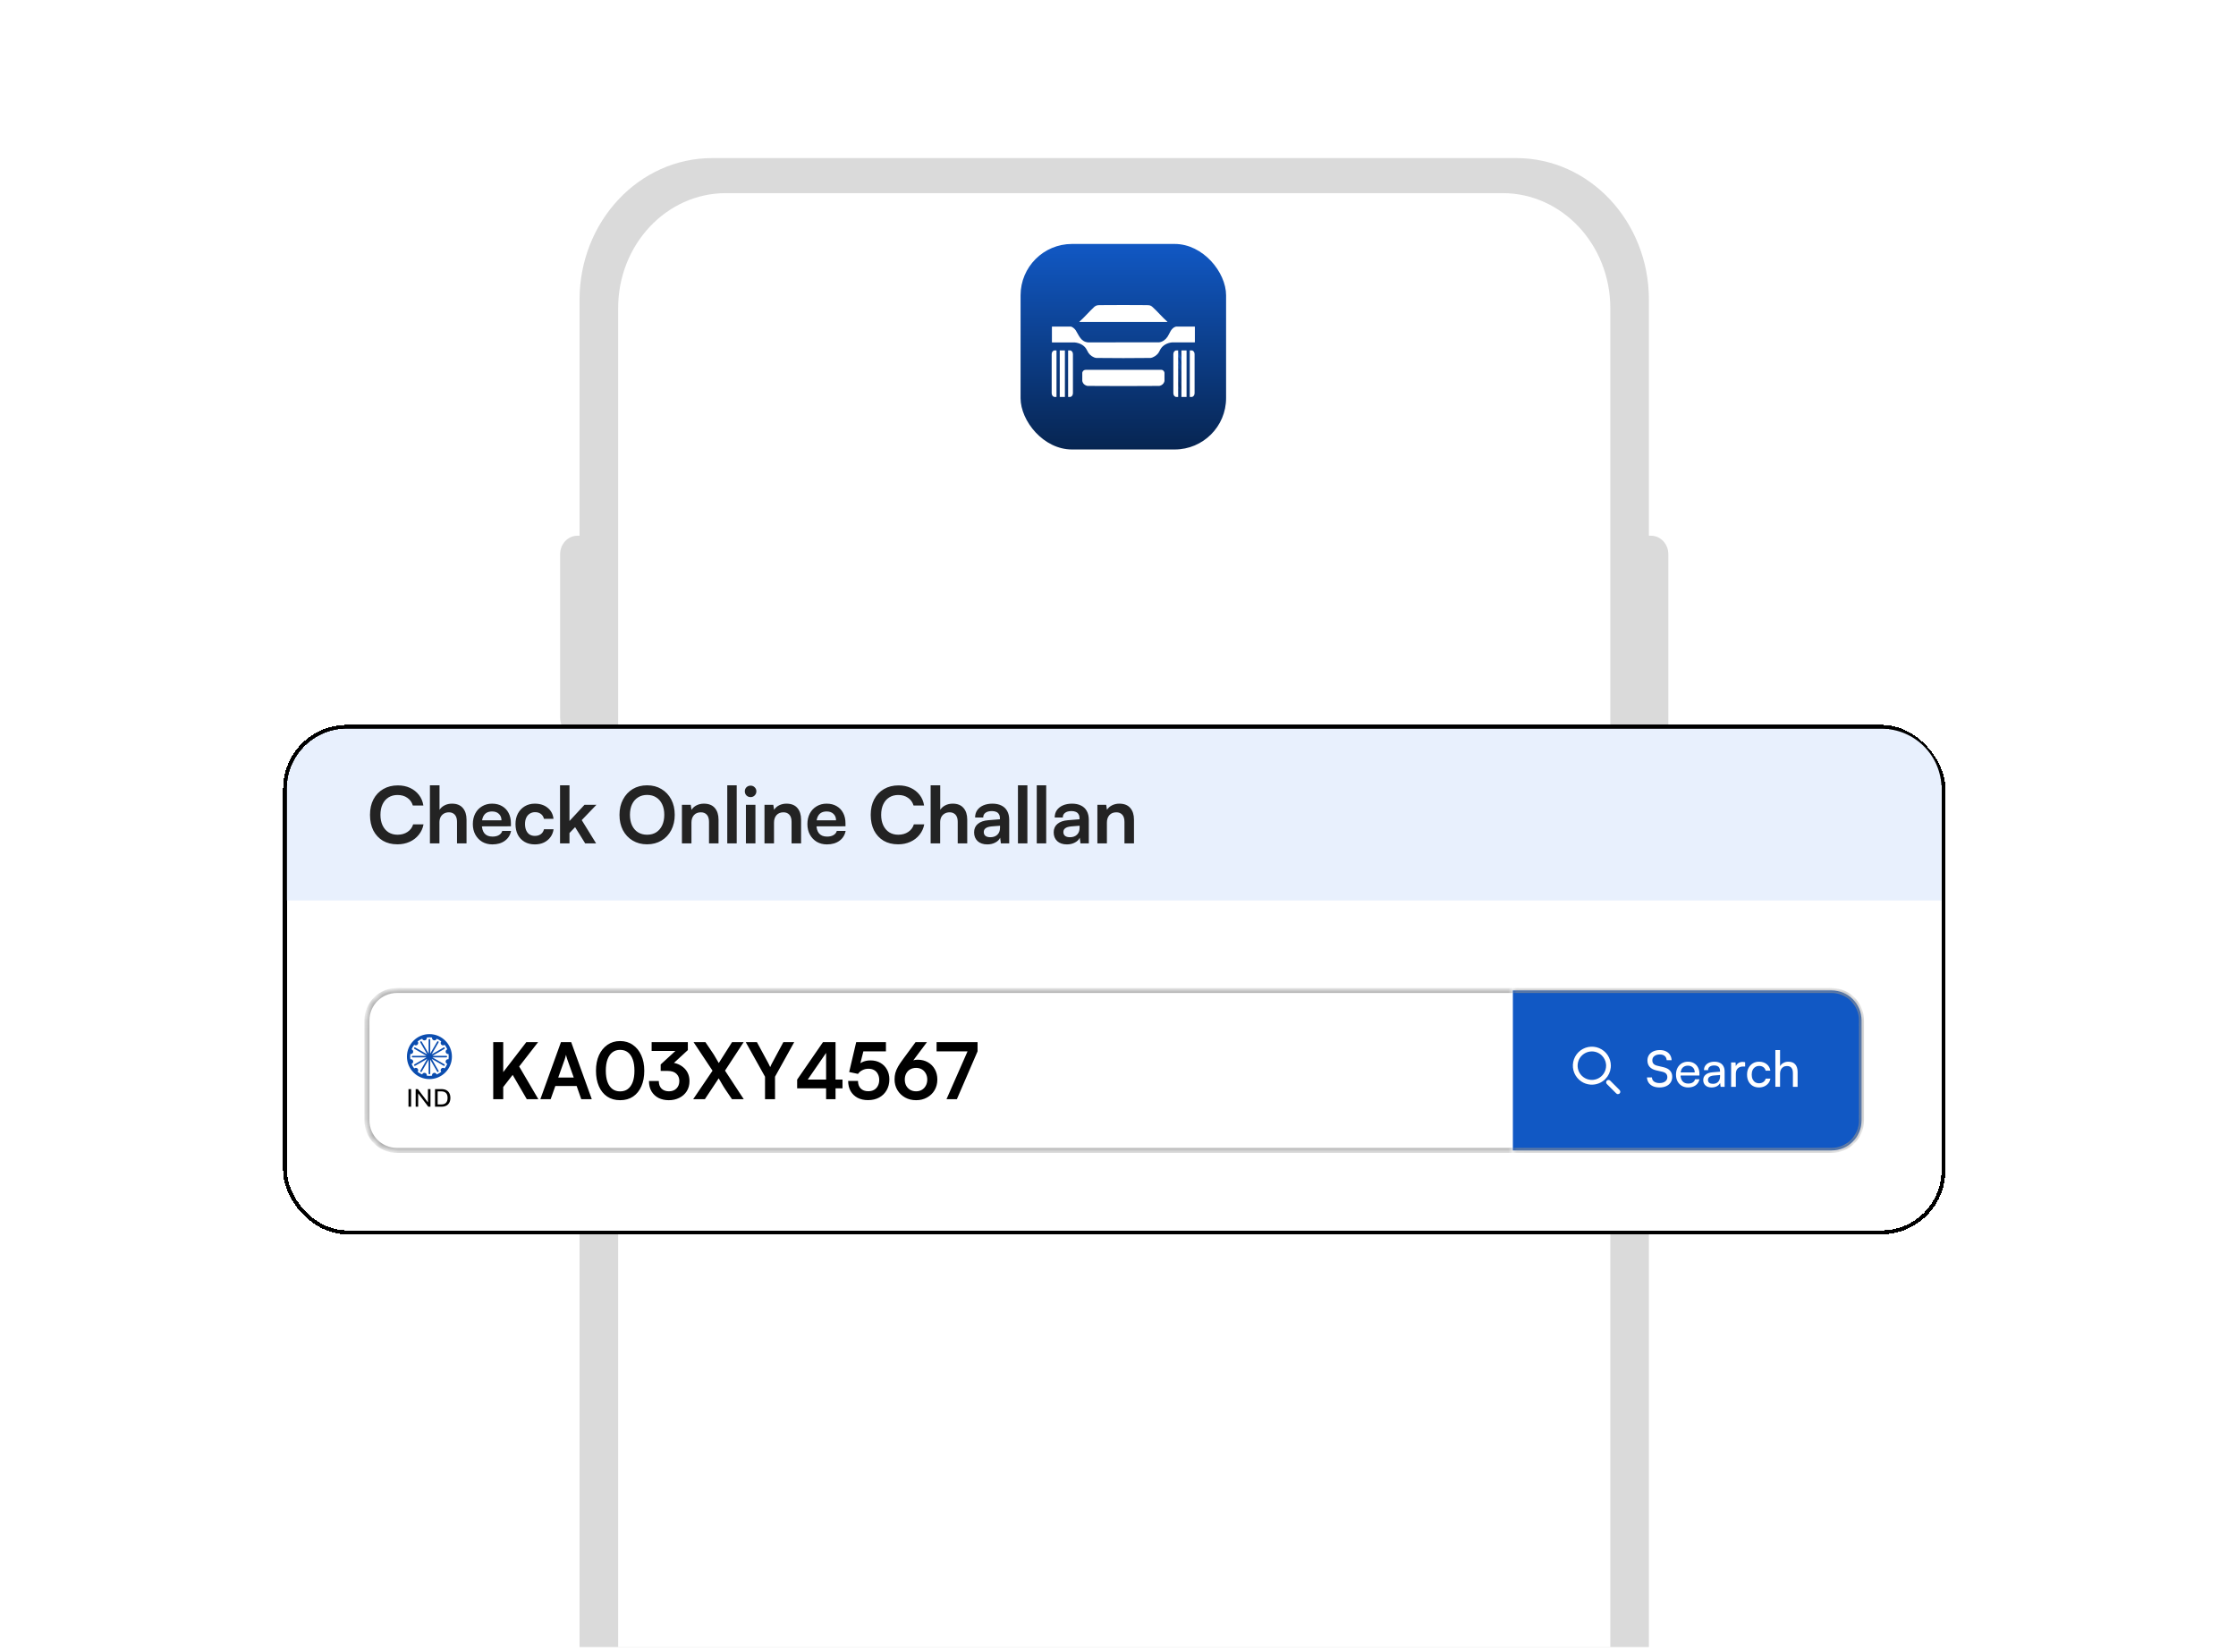 <svg width="272" height="201" viewBox="0 0 272 201" fill="none" xmlns="http://www.w3.org/2000/svg">
<g clip-path="url(#clip0_3014_2716)">
<rect x="0.042" y="0.351" width="271" height="200" rx="24" fill="white"/>
<path d="M200.84 65.167H200.583V36.463C200.583 26.946 193.359 19.23 184.447 19.23H86.636C77.724 19.23 70.5 26.946 70.5 36.463V65.167H70.243C69.08 65.167 68.137 66.175 68.137 67.417V87.273C68.137 88.516 69.08 89.523 70.243 89.523H70.5V94.258H70.243C69.08 94.258 68.137 95.266 68.137 96.508V116.364C68.137 117.607 69.08 118.614 70.243 118.614H70.5V292.503C70.5 302.02 77.724 309.736 86.636 309.736H184.447C193.359 309.736 200.583 302.02 200.583 292.503V101.7H200.84C202.003 101.7 202.946 100.693 202.946 99.451V67.417C202.946 66.175 202.003 65.167 200.84 65.167Z" fill="#DADADA"/>
<path d="M182.782 305.474H88.302C81.063 305.474 75.195 299.207 75.195 291.477V37.49C75.195 29.76 81.063 23.493 88.302 23.493H182.782C190.02 23.493 195.888 29.76 195.888 37.49V291.477C195.888 299.207 190.02 305.474 182.782 305.474Z" fill="white"/>
<g clip-path="url(#clip1_3014_2716)">
<path d="M145.4 29.675H127.899C125.828 29.675 124.149 31.354 124.149 33.424V50.925C124.149 52.996 125.828 54.675 127.899 54.675H145.4C147.471 54.675 149.149 52.996 149.149 50.925V33.424C149.149 31.354 147.471 29.675 145.4 29.675Z" fill="url(#paint0_linear_3014_2716)"/>
<path d="M145.352 39.756V41.611C145.352 41.63 145.337 41.646 145.317 41.646H142.601C142.601 41.646 142.599 41.646 142.598 41.646C142.011 41.702 141.458 41.974 141.157 42.49C141.07 42.638 141.01 42.803 140.909 42.943C140.705 43.226 140.309 43.491 139.962 43.541C139.962 43.541 139.958 43.541 139.956 43.541C137.758 43.57 135.555 43.566 133.358 43.541C133.358 43.541 133.354 43.541 133.352 43.541C132.98 43.489 132.607 43.228 132.401 42.919C132.294 42.758 132.226 42.569 132.118 42.407C131.813 41.942 131.282 41.715 130.744 41.657C130.744 41.657 130.742 41.657 130.74 41.657H127.997C127.979 41.657 127.962 41.643 127.962 41.624V39.756C127.962 39.756 127.966 39.737 127.971 39.732C127.977 39.726 127.986 39.723 127.995 39.723H130.215C130.439 39.723 130.751 40.008 130.864 40.189C131.251 40.805 131.482 41.571 132.351 41.646H132.355L140.988 41.643C140.988 41.643 140.992 41.643 140.994 41.643C141.43 41.587 141.782 41.321 142.022 40.964C142.285 40.574 142.392 40.085 142.819 39.824C142.866 39.797 143.036 39.723 143.08 39.723H145.313C145.332 39.723 145.348 39.737 145.348 39.758L145.352 39.756Z" fill="white"/>
<path d="M132.057 44.985H141.254C141.476 44.985 141.655 45.165 141.655 45.387V46.345C141.655 46.345 141.624 46.454 141.618 46.471C141.541 46.698 141.326 46.865 141.097 46.929C141.063 46.939 141.028 46.944 140.993 46.944C138.106 46.967 135.214 46.968 132.329 46.944C132.306 46.944 132.286 46.944 132.264 46.939C132.055 46.898 131.846 46.767 131.744 46.582C131.726 46.547 131.655 46.391 131.655 46.347V45.389C131.655 45.167 131.835 44.987 132.057 44.987V44.985Z" fill="white"/>
<path d="M131.293 39.158C131.298 39.136 131.3 39.136 131.31 39.127C131.938 38.57 132.503 37.893 133.122 37.322C133.339 37.139 133.518 37.118 133.788 37.114C135.688 37.089 137.595 37.105 139.495 37.114C139.711 37.114 139.874 37.122 140.05 37.227C140.096 37.255 140.139 37.288 140.177 37.324C140.806 37.891 141.367 38.57 141.999 39.129C142.009 39.136 142.014 39.138 142.016 39.16H131.291L131.293 39.158Z" fill="white"/>
<mask id="mask0_3014_2716" style="mask-type:luminance" maskUnits="userSpaceOnUse" x="141" y="42" width="4" height="6">
<path d="M144.296 42.988C144.296 42.967 144.283 42.971 144.265 42.971C143.642 42.969 143.015 42.989 142.391 42.982C142.336 42.982 142.28 42.989 142.23 43.01C142.034 43.087 141.897 43.273 141.892 43.493V47.007C141.886 47.285 142.147 47.553 142.423 47.553H143.83C144.089 47.553 144.298 47.344 144.298 47.085V42.988H144.296Z" fill="white"/>
</mask>
<g mask="url(#mask0_3014_2716)">
<path d="M144.053 46.377C144.066 46.889 144.053 47.423 144.027 47.474C144.012 47.499 143.984 47.507 143.87 47.507C143.69 47.507 143.672 47.488 143.524 47.176C143.37 46.852 143.331 46.8 143.137 46.68C142.954 46.565 142.95 46.56 142.95 46.389C142.95 46.206 142.961 46.203 143.198 46.314C143.461 46.436 143.472 46.452 143.868 47.366L143.875 47.118C143.879 46.953 143.842 46.78 143.764 46.599C143.624 46.273 143.579 46.229 143.006 45.983C142.948 45.955 142.945 45.633 142.972 45.592L142.987 45.574L143.131 45.663C143.211 45.711 143.298 45.766 143.377 45.816C143.459 45.905 143.492 45.873 143.453 45.824L143.433 45.798L143.353 45.644C143.278 45.498 143.268 45.487 143.131 45.407C142.969 45.311 142.95 45.28 142.95 45.098C142.95 44.917 142.967 44.923 143.181 45.024C143.464 45.159 143.45 45.139 143.648 45.642C143.744 45.885 143.831 46.103 143.86 46.167C143.886 46.234 143.894 46.179 143.886 46.069L143.879 45.962L143.873 45.799C143.87 45.646 143.862 45.622 143.749 45.357C143.592 44.991 143.533 44.928 143.213 44.782C142.956 44.664 142.95 44.658 142.95 44.462C142.95 44.266 142.974 44.257 143.152 44.362C143.224 44.407 143.32 44.471 143.363 44.508C143.472 44.603 143.476 44.56 143.374 44.362C143.3 44.22 143.279 44.194 143.006 43.99C142.967 43.933 142.961 43.861 142.963 43.733L142.969 43.544L143.085 43.596C143.365 43.72 143.414 43.791 143.842 44.882C143.881 44.972 143.899 44.947 143.888 44.888L143.879 44.845L143.873 44.599C143.87 44.435 143.815 44.238 143.709 44.007C143.507 43.57 143.463 43.513 143.213 43.358C142.976 43.21 142.978 43.154 143.226 42.973C143.431 42.821 143.413 42.805 143.842 43.73C143.884 43.872 143.903 43.506 143.871 43.382L143.86 43.339L143.768 43.13C143.646 42.856 143.651 42.834 143.836 42.836C144.053 42.836 144.069 42.86 144.047 43.478V46.377L144.053 46.373V46.377Z" fill="url(#paint1_linear_3014_2716)"/>
<path d="M143.565 47.49C143.565 47.509 143.562 47.523 143.558 47.523C143.554 47.523 143.489 47.505 143.415 47.485C143.166 47.411 143.036 47.283 142.979 47.057C142.934 46.878 142.951 46.859 143.092 46.93C143.153 46.961 143.21 46.993 143.221 47.002C143.232 47.011 143.267 47.042 143.303 47.072C143.373 47.131 143.565 47.438 143.565 47.492V47.49Z" fill="url(#paint2_linear_3014_2716)"/>
</g>
<path d="M127.933 43.076V47.834C127.933 48.084 128.095 48.285 128.296 48.285H128.519V42.625H128.296C128.095 42.625 127.933 42.827 127.933 43.076Z" fill="white"/>
<path d="M128.915 42.625H129.54V48.285H128.915V42.625Z" fill="white"/>
<path d="M130.154 42.625H129.932V48.285H130.154C130.355 48.285 130.518 48.084 130.518 47.834V43.076C130.518 42.827 130.355 42.625 130.154 42.625Z" fill="white"/>
<path d="M142.733 43.076V47.834C142.733 48.084 142.896 48.285 143.097 48.285H143.319V42.625H143.097C142.896 42.625 142.733 42.827 142.733 43.076Z" fill="white"/>
<path d="M143.715 42.625H144.34V48.285H143.715V42.625Z" fill="white"/>
<path d="M144.954 42.625H144.731V48.285H144.954C145.155 48.285 145.317 48.084 145.317 47.834V43.076C145.317 42.827 145.155 42.625 144.954 42.625Z" fill="white"/>
</g>
<g filter="url(#filter0_d_3014_2716)">
<rect x="34.909" y="88.04" width="201.265" height="61.017" rx="7.297" fill="white" shape-rendering="crispEdges"/>
<rect x="34.672" y="87.803" width="201.74" height="61.492" rx="7.534" stroke="black" stroke-width="0.475" shape-rendering="crispEdges"/>
<path d="M34.909 95.337C34.909 91.307 38.176 88.04 42.206 88.04H228.878C232.907 88.04 236.174 91.307 236.174 95.337V108.926H34.909V95.337Z" fill="#E8F0FD"/>
<path d="M48.34 102.097C47.663 102.097 47.074 101.952 46.574 101.661C46.081 101.363 45.695 100.949 45.416 100.417C45.144 99.879 45.008 99.246 45.008 98.518C45.008 97.797 45.147 97.167 45.426 96.629C45.711 96.091 46.109 95.673 46.622 95.376C47.135 95.078 47.726 94.93 48.397 94.93C48.948 94.93 49.441 95.031 49.878 95.233C50.315 95.436 50.676 95.721 50.961 96.088C51.245 96.449 51.426 96.879 51.502 97.379H50.22C50.1 96.974 49.875 96.661 49.546 96.439C49.223 96.211 48.828 96.097 48.359 96.097C47.941 96.097 47.574 96.195 47.258 96.392C46.948 96.588 46.707 96.866 46.536 97.227C46.365 97.588 46.28 98.018 46.28 98.518C46.28 98.999 46.365 99.423 46.536 99.79C46.707 100.151 46.948 100.433 47.258 100.635C47.574 100.832 47.941 100.93 48.359 100.93C48.834 100.93 49.239 100.816 49.574 100.588C49.916 100.36 50.144 100.053 50.258 99.667H51.521C51.432 100.148 51.239 100.572 50.941 100.939C50.65 101.306 50.28 101.591 49.831 101.794C49.388 101.996 48.891 102.097 48.34 102.097ZM53.456 101.983H52.298V94.92H53.466V97.901C53.611 97.673 53.814 97.493 54.074 97.36C54.339 97.221 54.643 97.151 54.985 97.151C55.561 97.151 55.998 97.325 56.295 97.673C56.599 98.021 56.751 98.496 56.751 99.097V101.983H55.593V99.373C55.593 99.107 55.551 98.888 55.469 98.718C55.387 98.547 55.273 98.42 55.127 98.338C54.982 98.249 54.811 98.205 54.615 98.205C54.374 98.205 54.165 98.259 53.988 98.366C53.817 98.468 53.684 98.61 53.589 98.793C53.501 98.977 53.456 99.186 53.456 99.42V101.983ZM59.892 102.107C59.43 102.107 59.018 102.002 58.658 101.794C58.303 101.578 58.025 101.287 57.822 100.92C57.62 100.547 57.518 100.119 57.518 99.638C57.518 99.151 57.617 98.721 57.813 98.347C58.009 97.974 58.284 97.683 58.639 97.474C58.993 97.259 59.398 97.151 59.854 97.151C60.328 97.151 60.737 97.252 61.078 97.455C61.42 97.651 61.683 97.927 61.867 98.281C62.056 98.635 62.151 99.059 62.151 99.553V99.904L58.126 99.914L58.145 99.173H61.003C61.003 98.85 60.898 98.591 60.689 98.395C60.487 98.199 60.211 98.1 59.863 98.1C59.591 98.1 59.36 98.157 59.17 98.271C58.987 98.385 58.847 98.556 58.753 98.784C58.658 99.012 58.61 99.29 58.61 99.62C58.61 100.126 58.718 100.509 58.933 100.768C59.154 101.028 59.48 101.157 59.911 101.157C60.227 101.157 60.487 101.097 60.689 100.977C60.898 100.857 61.034 100.686 61.097 100.464H62.17C62.069 100.977 61.816 101.379 61.411 101.67C61.012 101.961 60.506 102.107 59.892 102.107ZM62.708 99.629C62.708 99.148 62.806 98.721 63.002 98.347C63.205 97.974 63.48 97.683 63.828 97.474C64.183 97.259 64.591 97.151 65.053 97.151C65.692 97.151 66.214 97.319 66.619 97.654C67.031 97.983 67.268 98.43 67.331 98.993H66.173C66.104 98.727 65.974 98.528 65.784 98.395C65.6 98.256 65.369 98.186 65.091 98.186C64.85 98.186 64.635 98.246 64.445 98.366C64.262 98.48 64.119 98.645 64.018 98.86C63.917 99.075 63.866 99.332 63.866 99.629C63.866 99.926 63.914 100.183 64.009 100.398C64.104 100.613 64.24 100.781 64.417 100.901C64.6 101.015 64.816 101.072 65.062 101.072C65.354 101.072 65.594 101.002 65.784 100.863C65.98 100.724 66.11 100.525 66.173 100.265H67.341C67.29 100.632 67.16 100.955 66.952 101.233C66.749 101.506 66.487 101.721 66.164 101.879C65.841 102.031 65.474 102.107 65.062 102.107C64.588 102.107 64.173 102.006 63.819 101.803C63.464 101.594 63.189 101.306 62.993 100.939C62.803 100.566 62.708 100.129 62.708 99.629ZM69.276 101.983H68.127V94.92H69.276V99.259L71.099 97.293H72.551L70.766 99.154L72.513 101.983H71.184L69.959 100.009L69.276 100.721V101.983ZM82.079 98.509C82.079 99.211 81.937 99.835 81.652 100.379C81.367 100.917 80.971 101.338 80.465 101.642C79.959 101.945 79.373 102.097 78.709 102.097C78.051 102.097 77.468 101.945 76.962 101.642C76.456 101.338 76.06 100.917 75.775 100.379C75.497 99.841 75.358 99.221 75.358 98.518C75.358 97.809 75.5 97.186 75.785 96.648C76.07 96.104 76.462 95.68 76.962 95.376C77.468 95.072 78.054 94.92 78.718 94.92C79.383 94.92 79.965 95.072 80.465 95.376C80.971 95.68 81.367 96.1 81.652 96.638C81.937 97.177 82.079 97.8 82.079 98.509ZM80.807 98.509C80.807 98.015 80.721 97.588 80.55 97.227C80.38 96.866 80.139 96.588 79.829 96.392C79.519 96.189 79.149 96.088 78.718 96.088C78.294 96.088 77.924 96.189 77.608 96.392C77.297 96.588 77.057 96.866 76.886 97.227C76.715 97.588 76.63 98.015 76.63 98.509C76.63 99.002 76.715 99.433 76.886 99.8C77.057 100.161 77.297 100.439 77.608 100.635C77.924 100.832 78.294 100.93 78.718 100.93C79.149 100.93 79.519 100.832 79.829 100.635C80.139 100.433 80.38 100.151 80.55 99.79C80.721 99.423 80.807 98.996 80.807 98.509ZM84.112 101.983H82.954V97.293H84.026L84.121 97.901C84.267 97.667 84.473 97.483 84.739 97.35C85.011 97.218 85.305 97.151 85.621 97.151C86.21 97.151 86.653 97.325 86.951 97.673C87.254 98.021 87.406 98.496 87.406 99.097V101.983H86.248V99.373C86.248 98.98 86.159 98.689 85.982 98.499C85.805 98.303 85.564 98.205 85.261 98.205C84.9 98.205 84.618 98.319 84.416 98.547C84.213 98.775 84.112 99.078 84.112 99.458V101.983ZM89.617 101.983H88.468V94.92H89.617V101.983ZM90.737 101.983V97.293H91.895V101.983H90.737ZM91.307 96.354C91.11 96.354 90.943 96.287 90.803 96.154C90.671 96.015 90.604 95.847 90.604 95.651C90.604 95.455 90.671 95.29 90.803 95.157C90.943 95.025 91.11 94.958 91.307 94.958C91.503 94.958 91.667 95.025 91.8 95.157C91.939 95.29 92.009 95.455 92.009 95.651C92.009 95.847 91.939 96.015 91.8 96.154C91.667 96.287 91.503 96.354 91.307 96.354ZM94.155 101.983H92.997V97.293H94.07L94.165 97.901C94.31 97.667 94.516 97.483 94.782 97.35C95.054 97.218 95.348 97.151 95.665 97.151C96.253 97.151 96.696 97.325 96.994 97.673C97.297 98.021 97.449 98.496 97.449 99.097V101.983H96.291V99.373C96.291 98.98 96.203 98.689 96.025 98.499C95.848 98.303 95.608 98.205 95.304 98.205C94.943 98.205 94.662 98.319 94.459 98.547C94.256 98.775 94.155 99.078 94.155 99.458V101.983ZM100.591 102.107C100.129 102.107 99.717 102.002 99.356 101.794C99.002 101.578 98.724 101.287 98.521 100.92C98.318 100.547 98.217 100.119 98.217 99.638C98.217 99.151 98.315 98.721 98.511 98.347C98.708 97.974 98.983 97.683 99.337 97.474C99.692 97.259 100.097 97.151 100.553 97.151C101.027 97.151 101.435 97.252 101.777 97.455C102.119 97.651 102.382 97.927 102.565 98.281C102.755 98.635 102.85 99.059 102.85 99.553V99.904L98.825 99.914L98.844 99.173H101.701C101.701 98.85 101.597 98.591 101.388 98.395C101.185 98.199 100.91 98.1 100.562 98.1C100.29 98.1 100.059 98.157 99.869 98.271C99.686 98.385 99.546 98.556 99.451 98.784C99.356 99.012 99.309 99.29 99.309 99.62C99.309 100.126 99.416 100.509 99.632 100.768C99.853 101.028 100.179 101.157 100.61 101.157C100.926 101.157 101.185 101.097 101.388 100.977C101.597 100.857 101.733 100.686 101.796 100.464H102.869C102.768 100.977 102.515 101.379 102.11 101.67C101.711 101.961 101.204 102.107 100.591 102.107ZM109.25 102.097C108.573 102.097 107.985 101.952 107.485 101.661C106.991 101.363 106.605 100.949 106.326 100.417C106.054 99.879 105.918 99.246 105.918 98.518C105.918 97.797 106.057 97.167 106.336 96.629C106.621 96.091 107.019 95.673 107.532 95.376C108.045 95.078 108.636 94.93 109.307 94.93C109.858 94.93 110.352 95.031 110.788 95.233C111.225 95.436 111.586 95.721 111.871 96.088C112.155 96.449 112.336 96.879 112.412 97.379H111.13C111.01 96.974 110.785 96.661 110.456 96.439C110.133 96.211 109.738 96.097 109.269 96.097C108.852 96.097 108.485 96.195 108.168 96.392C107.858 96.588 107.617 96.866 107.447 97.227C107.276 97.588 107.19 98.018 107.19 98.518C107.19 98.999 107.276 99.423 107.447 99.79C107.617 100.151 107.858 100.433 108.168 100.635C108.485 100.832 108.852 100.93 109.269 100.93C109.744 100.93 110.149 100.816 110.485 100.588C110.826 100.36 111.054 100.053 111.168 99.667H112.431C112.342 100.148 112.149 100.572 111.852 100.939C111.56 101.306 111.19 101.591 110.741 101.794C110.298 101.996 109.801 102.097 109.25 102.097ZM114.367 101.983H113.208V94.92H114.376V97.901C114.522 97.673 114.724 97.493 114.984 97.36C115.249 97.221 115.553 97.151 115.895 97.151C116.471 97.151 116.908 97.325 117.205 97.673C117.509 98.021 117.661 98.496 117.661 99.097V101.983H116.503V99.373C116.503 99.107 116.461 98.888 116.379 98.718C116.297 98.547 116.183 98.42 116.037 98.338C115.892 98.249 115.721 98.205 115.525 98.205C115.284 98.205 115.075 98.259 114.898 98.366C114.727 98.468 114.594 98.61 114.499 98.793C114.411 98.977 114.367 99.186 114.367 99.42V101.983ZM120.099 102.107C119.606 102.107 119.213 101.974 118.922 101.708C118.637 101.436 118.495 101.082 118.495 100.645C118.495 100.214 118.644 99.873 118.941 99.62C119.245 99.36 119.675 99.208 120.232 99.164L121.637 99.05V98.945C121.637 98.73 121.596 98.559 121.514 98.433C121.438 98.3 121.327 98.205 121.182 98.148C121.036 98.085 120.865 98.053 120.669 98.053C120.327 98.053 120.065 98.123 119.881 98.262C119.698 98.395 119.606 98.585 119.606 98.832H118.618C118.618 98.49 118.704 98.195 118.875 97.949C119.052 97.695 119.299 97.499 119.615 97.36C119.938 97.221 120.308 97.151 120.726 97.151C121.15 97.151 121.514 97.227 121.818 97.379C122.122 97.525 122.356 97.746 122.52 98.043C122.685 98.335 122.767 98.699 122.767 99.135V101.983H121.751L121.666 101.29C121.565 101.531 121.368 101.727 121.077 101.879C120.792 102.031 120.467 102.107 120.099 102.107ZM120.47 101.233C120.83 101.233 121.115 101.132 121.324 100.93C121.539 100.727 121.647 100.445 121.647 100.085V99.838L120.669 99.914C120.308 99.945 120.052 100.021 119.9 100.142C119.748 100.256 119.672 100.407 119.672 100.597C119.672 100.806 119.742 100.964 119.881 101.072C120.02 101.18 120.217 101.233 120.47 101.233ZM124.978 101.983H123.829V94.92H124.978V101.983ZM127.266 101.983H126.117V94.92H127.266V101.983ZM129.781 102.107C129.287 102.107 128.895 101.974 128.604 101.708C128.319 101.436 128.177 101.082 128.177 100.645C128.177 100.214 128.325 99.873 128.623 99.62C128.927 99.36 129.357 99.208 129.914 99.164L131.319 99.05V98.945C131.319 98.73 131.278 98.559 131.196 98.433C131.12 98.3 131.009 98.205 130.863 98.148C130.718 98.085 130.547 98.053 130.351 98.053C130.009 98.053 129.746 98.123 129.563 98.262C129.379 98.395 129.287 98.585 129.287 98.832H128.3C128.3 98.49 128.386 98.195 128.556 97.949C128.734 97.695 128.98 97.499 129.297 97.36C129.62 97.221 129.99 97.151 130.408 97.151C130.832 97.151 131.196 97.227 131.499 97.379C131.803 97.525 132.037 97.746 132.202 98.043C132.367 98.335 132.449 98.699 132.449 99.135V101.983H131.433L131.348 101.29C131.246 101.531 131.05 101.727 130.759 101.879C130.474 102.031 130.148 102.107 129.781 102.107ZM130.151 101.233C130.512 101.233 130.797 101.132 131.006 100.93C131.221 100.727 131.329 100.445 131.329 100.085V99.838L130.351 99.914C129.99 99.945 129.734 100.021 129.582 100.142C129.43 100.256 129.354 100.407 129.354 100.597C129.354 100.806 129.424 100.964 129.563 101.072C129.702 101.18 129.898 101.233 130.151 101.233ZM134.65 101.983H133.492V97.293H134.564L134.659 97.901C134.805 97.667 135.011 97.483 135.277 97.35C135.549 97.218 135.843 97.151 136.159 97.151C136.748 97.151 137.191 97.325 137.489 97.673C137.792 98.021 137.944 98.496 137.944 99.097V101.983H136.786V99.373C136.786 98.98 136.697 98.689 136.52 98.499C136.343 98.303 136.102 98.205 135.799 98.205C135.438 98.205 135.156 98.319 134.954 98.547C134.751 98.775 134.65 99.078 134.65 99.458V101.983Z" fill="#232323"/>
<mask id="path-22-inside-1_3014_2716" fill="white">
<path d="M44.638 123.519C44.638 121.504 46.271 119.871 48.286 119.871H184.035V139.329H48.286C46.271 139.329 44.638 137.695 44.638 135.68V123.519Z"/>
</mask>
<path d="M44.638 123.519C44.638 121.504 46.271 119.871 48.286 119.871H184.035V139.329H48.286C46.271 139.329 44.638 137.695 44.638 135.68V123.519Z" fill="white"/>
<path d="M44.334 123.519C44.334 121.337 46.103 119.567 48.286 119.567H184.035V120.175H48.286C46.439 120.175 44.942 121.672 44.942 123.519H44.334ZM184.035 139.633H48.286C46.103 139.633 44.334 137.863 44.334 135.68H44.942C44.942 137.527 46.439 139.025 48.286 139.025H184.035V139.633ZM48.286 139.633C46.103 139.633 44.334 137.863 44.334 135.68V123.519C44.334 121.337 46.103 119.567 48.286 119.567V120.175C46.439 120.175 44.942 121.672 44.942 123.519V135.68C44.942 137.527 46.439 139.025 48.286 139.025V139.633ZM184.035 119.871V139.329V119.871Z" fill="#8E8E8E" mask="url(#path-22-inside-1_3014_2716)"/>
<path d="M52.238 125.184C50.727 125.184 49.502 126.409 49.502 127.92C49.502 129.431 50.727 130.656 52.238 130.656C53.749 130.656 54.974 129.431 54.974 127.92C54.974 126.409 53.749 125.184 52.238 125.184ZM54.22 128.451C54.181 128.602 54.265 128.755 54.41 128.804C54.329 129.005 54.221 129.19 54.09 129.358C53.976 129.257 53.8 129.261 53.689 129.371C53.579 129.481 53.575 129.657 53.677 129.772C53.509 129.903 53.323 130.011 53.123 130.091C53.074 129.947 52.92 129.863 52.77 129.902C52.618 129.942 52.527 130.092 52.558 130.243C52.453 130.257 52.347 130.265 52.238 130.265C52.13 130.265 52.023 130.257 51.919 130.243C51.949 130.092 51.858 129.942 51.707 129.902C51.556 129.863 51.403 129.947 51.354 130.091C51.154 130.011 50.968 129.903 50.8 129.772C50.901 129.657 50.897 129.481 50.787 129.371C50.677 129.261 50.501 129.257 50.386 129.358C50.255 129.19 50.147 129.005 50.067 128.804C50.211 128.755 50.295 128.602 50.256 128.451C50.216 128.3 50.066 128.209 49.915 128.239C49.901 128.135 49.893 128.028 49.893 127.92C49.893 127.811 49.901 127.705 49.915 127.6C50.066 127.631 50.216 127.54 50.256 127.388C50.295 127.238 50.211 127.084 50.067 127.035C50.147 126.835 50.255 126.649 50.386 126.481C50.501 126.583 50.677 126.579 50.787 126.469C50.897 126.358 50.901 126.182 50.8 126.068C50.968 125.937 51.154 125.829 51.354 125.748C51.403 125.893 51.556 125.977 51.707 125.938C51.858 125.898 51.949 125.747 51.919 125.597C52.023 125.582 52.13 125.574 52.238 125.574C52.347 125.574 52.453 125.582 52.558 125.597C52.527 125.747 52.618 125.898 52.77 125.938C52.92 125.977 53.074 125.893 53.123 125.748C53.323 125.829 53.509 125.937 53.677 126.068C53.575 126.182 53.579 126.358 53.689 126.469C53.8 126.579 53.976 126.583 54.09 126.481C54.221 126.649 54.329 126.835 54.41 127.035C54.265 127.084 54.181 127.238 54.22 127.388C54.26 127.54 54.411 127.631 54.561 127.6C54.576 127.705 54.584 127.811 54.584 127.92C54.584 128.028 54.576 128.135 54.561 128.239C54.411 128.209 54.26 128.3 54.22 128.451Z" fill="#0B4DAF"/>
<path d="M54.291 127.823H52.63C52.63 127.823 52.621 127.825 52.617 127.826C52.617 127.822 52.615 127.819 52.614 127.815C52.618 127.813 52.623 127.812 52.627 127.81L54.065 126.979C54.112 126.952 54.128 126.892 54.101 126.845C54.074 126.799 54.014 126.783 53.968 126.809L52.529 127.64C52.529 127.64 52.523 127.646 52.519 127.649C52.516 127.646 52.514 127.644 52.511 127.641C52.514 127.638 52.517 127.635 52.519 127.631L53.35 126.193C53.377 126.146 53.361 126.086 53.314 126.059C53.267 126.031 53.207 126.048 53.18 126.095L52.349 127.533C52.349 127.533 52.346 127.542 52.345 127.546C52.341 127.545 52.337 127.543 52.334 127.542C52.334 127.537 52.337 127.533 52.337 127.53V125.868C52.337 125.814 52.292 125.771 52.239 125.771C52.185 125.771 52.141 125.814 52.141 125.868V127.53C52.141 127.53 52.143 127.538 52.144 127.542C52.14 127.542 52.136 127.544 52.132 127.546C52.13 127.542 52.13 127.537 52.128 127.533L51.298 126.095C51.27 126.048 51.211 126.032 51.164 126.059C51.117 126.086 51.101 126.146 51.128 126.193L51.958 127.631C51.958 127.631 51.963 127.638 51.966 127.641C51.963 127.644 51.961 127.646 51.958 127.649C51.955 127.646 51.952 127.643 51.949 127.64L50.51 126.809C50.463 126.782 50.404 126.799 50.376 126.845C50.349 126.892 50.365 126.952 50.412 126.979L51.851 127.81C51.851 127.81 51.86 127.814 51.864 127.815C51.862 127.819 51.862 127.822 51.861 127.826C51.856 127.826 51.852 127.823 51.848 127.823H50.187C50.133 127.823 50.089 127.867 50.089 127.92C50.089 127.974 50.133 128.018 50.187 128.018H51.848C51.848 128.018 51.857 128.016 51.861 128.015C51.861 128.019 51.862 128.023 51.864 128.027C51.861 128.029 51.856 128.029 51.852 128.031L50.413 128.861C50.366 128.889 50.351 128.948 50.377 128.995C50.396 129.027 50.428 129.044 50.462 129.044C50.479 129.044 50.495 129.04 50.511 129.032L51.95 128.201C51.95 128.201 51.955 128.195 51.959 128.192C51.962 128.195 51.965 128.198 51.968 128.201C51.965 128.204 51.962 128.207 51.959 128.211L51.129 129.649C51.101 129.696 51.118 129.756 51.165 129.783C51.18 129.792 51.197 129.796 51.214 129.796C51.248 129.796 51.28 129.778 51.299 129.747L52.129 128.308C52.129 128.308 52.132 128.3 52.133 128.296C52.137 128.297 52.141 128.299 52.145 128.3C52.145 128.304 52.142 128.308 52.142 128.312V129.974C52.142 130.027 52.186 130.071 52.24 130.071C52.294 130.071 52.337 130.027 52.337 129.974V128.312C52.337 128.312 52.336 128.303 52.334 128.3C52.338 128.3 52.342 128.298 52.346 128.296C52.348 128.3 52.348 128.304 52.35 128.308L53.181 129.747C53.199 129.778 53.232 129.796 53.266 129.796C53.282 129.796 53.299 129.792 53.315 129.783C53.362 129.756 53.377 129.696 53.351 129.649L52.52 128.211C52.52 128.211 52.514 128.205 52.511 128.201C52.514 128.198 52.517 128.195 52.52 128.192C52.523 128.195 52.526 128.198 52.53 128.201L53.968 129.032C53.984 129.04 54.001 129.044 54.017 129.044C54.051 129.044 54.084 129.027 54.102 128.995C54.13 128.948 54.113 128.889 54.066 128.861L52.628 128.031C52.628 128.031 52.619 128.028 52.615 128.027C52.616 128.023 52.618 128.019 52.619 128.015C52.624 128.015 52.628 128.018 52.632 128.018H54.293C54.347 128.018 54.391 127.974 54.391 127.92C54.391 127.867 54.347 127.823 54.293 127.823H54.291Z" fill="#0B4DAF"/>
<path d="M52.917 134.015V131.872H53.689C53.922 131.872 54.12 131.914 54.282 131.997C54.446 132.08 54.571 132.201 54.656 132.362C54.743 132.52 54.787 132.713 54.787 132.942C54.787 133.171 54.743 133.366 54.656 133.526C54.571 133.686 54.446 133.808 54.282 133.891C54.12 133.974 53.922 134.015 53.689 134.015H52.917ZM53.239 133.739H53.668C53.925 133.739 54.119 133.673 54.249 133.541C54.38 133.409 54.446 133.21 54.446 132.942C54.446 132.675 54.38 132.476 54.249 132.346C54.119 132.215 53.925 132.149 53.668 132.149H53.239V133.739Z" fill="black"/>
<path d="M50.565 134.015V131.872H50.827L52.104 133.556H52.058V131.872H52.365V134.015H52.098L50.827 132.334H50.87V134.015H50.565Z" fill="black"/>
<path d="M49.69 134.015V131.872H50.012V134.015H49.69Z" fill="black"/>
<path d="M65.458 126.16L60.93 131.989V130.176L64.025 126.16H65.458ZM61.215 126.16V133.1H59.999V126.16H61.215ZM62.316 130.062L63.094 129.017L65.487 133.1H64.082L62.316 130.062ZM66.985 133.1H65.732L68.238 126.16H69.482L71.988 133.1H70.707L70.147 131.495H67.555L66.985 133.1ZM68.704 128.229L67.906 130.47H69.795L68.998 128.229C68.972 128.134 68.944 128.04 68.912 127.945C68.881 127.85 68.862 127.767 68.855 127.698C68.843 127.761 68.821 127.843 68.789 127.945C68.764 128.04 68.735 128.134 68.704 128.229ZM72.498 129.644C72.498 128.922 72.618 128.293 72.859 127.755C73.105 127.217 73.447 126.796 73.884 126.492C74.327 126.182 74.843 126.027 75.431 126.027C76.026 126.027 76.542 126.182 76.979 126.492C77.422 126.796 77.763 127.217 78.004 127.755C78.251 128.293 78.374 128.922 78.374 129.644C78.374 130.359 78.257 130.986 78.023 131.524C77.789 132.062 77.453 132.479 77.017 132.777C76.58 133.074 76.052 133.223 75.431 133.223C74.824 133.223 74.298 133.074 73.855 132.777C73.419 132.479 73.083 132.062 72.849 131.524C72.615 130.986 72.498 130.359 72.498 129.644ZM73.694 129.644C73.694 130.176 73.764 130.631 73.903 131.011C74.042 131.384 74.241 131.669 74.501 131.865C74.76 132.055 75.07 132.15 75.431 132.15C75.805 132.15 76.118 132.055 76.371 131.865C76.631 131.669 76.83 131.384 76.969 131.011C77.109 130.631 77.178 130.176 77.178 129.644C77.178 129.093 77.109 128.631 76.969 128.258C76.83 127.878 76.631 127.59 76.371 127.394C76.118 127.198 75.805 127.1 75.431 127.1C75.07 127.1 74.76 127.198 74.501 127.394C74.241 127.59 74.042 127.878 73.903 128.258C73.764 128.631 73.694 129.093 73.694 129.644ZM83.673 127.128L81.167 129.435L80.369 128.875L82.8 126.644L82.591 127.233H79.268V126.16H83.673V127.128ZM81.214 129.663H80.369V128.875C80.49 128.78 80.648 128.717 80.844 128.685C81.04 128.647 81.224 128.628 81.395 128.628C81.724 128.628 82.037 128.679 82.335 128.78C82.632 128.881 82.895 129.03 83.123 129.226C83.357 129.416 83.54 129.653 83.673 129.938C83.806 130.217 83.873 130.536 83.873 130.897C83.873 131.372 83.762 131.783 83.54 132.131C83.319 132.479 83.015 132.748 82.629 132.938C82.249 133.128 81.825 133.223 81.357 133.223C80.901 133.223 80.49 133.134 80.123 132.957C79.762 132.774 79.474 132.508 79.259 132.16C79.05 131.812 78.945 131.388 78.945 130.888H80.141C80.141 131.286 80.252 131.596 80.474 131.818C80.702 132.033 81.002 132.141 81.376 132.141C81.755 132.141 82.059 132.027 82.287 131.799C82.521 131.565 82.638 131.258 82.638 130.878C82.638 130.53 82.521 130.242 82.287 130.014C82.053 129.78 81.695 129.663 81.214 129.663ZM86.676 129.634L84.369 126.16H85.812L86.657 127.413C86.797 127.615 86.926 127.824 87.047 128.04C87.173 128.248 87.303 128.47 87.436 128.704L89.05 126.16H90.464L88.195 129.625L90.474 133.1H89.04L88.262 131.951C88.103 131.717 87.961 131.489 87.835 131.267C87.708 131.046 87.572 130.812 87.426 130.565L85.746 133.1H84.322L86.676 129.634ZM93.062 130.365L90.717 126.16H92.075L93.442 128.685C93.493 128.78 93.537 128.869 93.575 128.951C93.613 129.033 93.651 129.115 93.689 129.198C93.721 129.141 93.746 129.087 93.765 129.036C93.784 128.986 93.806 128.935 93.831 128.884C93.863 128.827 93.898 128.761 93.936 128.685L95.293 126.16H96.613L94.278 130.365V133.1H93.062V130.365ZM101.641 126.16V133.1H100.492V126.16H101.641ZM96.97 130.717L100.113 126.16H101.394L98.204 130.793L96.97 130.717ZM102.486 131.78H96.97V130.717H102.486V131.78ZM105.587 133.214C105.106 133.214 104.682 133.119 104.315 132.929C103.954 132.733 103.672 132.46 103.47 132.112C103.274 131.758 103.175 131.346 103.175 130.878H104.372C104.372 131.271 104.482 131.577 104.704 131.799C104.925 132.02 105.229 132.131 105.615 132.131C105.887 132.131 106.122 132.077 106.318 131.97C106.52 131.856 106.675 131.695 106.783 131.486C106.897 131.277 106.954 131.033 106.954 130.755C106.954 130.489 106.9 130.255 106.793 130.052C106.691 129.843 106.543 129.682 106.346 129.568C106.15 129.454 105.913 129.397 105.634 129.397C105.368 129.397 105.122 129.457 104.894 129.577C104.672 129.691 104.498 129.84 104.372 130.024L103.299 129.796L104.153 126.16H107.77V127.28H104.713L105.122 126.9L104.562 129.112L104.153 129.283C104.305 128.992 104.533 128.771 104.837 128.619C105.147 128.46 105.495 128.381 105.881 128.381C106.343 128.381 106.745 128.479 107.087 128.676C107.435 128.872 107.704 129.144 107.894 129.492C108.09 129.834 108.188 130.233 108.188 130.688C108.188 131.188 108.077 131.628 107.856 132.008C107.641 132.388 107.337 132.685 106.944 132.9C106.558 133.109 106.106 133.214 105.587 133.214ZM109.874 128.201L111.374 126.16H112.76L110.805 128.771L110.501 128.695C110.64 128.568 110.811 128.47 111.013 128.4C111.222 128.331 111.425 128.296 111.621 128.296C112.096 128.296 112.513 128.4 112.874 128.609C113.235 128.812 113.517 129.096 113.719 129.464C113.922 129.824 114.023 130.239 114.023 130.707C114.023 131.201 113.909 131.638 113.681 132.017C113.46 132.391 113.153 132.685 112.76 132.9C112.374 133.115 111.934 133.223 111.441 133.223C110.941 133.223 110.491 133.112 110.093 132.891C109.7 132.669 109.39 132.369 109.162 131.989C108.934 131.603 108.82 131.172 108.82 130.698C108.82 130.413 108.852 130.15 108.915 129.91C108.985 129.663 109.096 129.403 109.248 129.131C109.406 128.859 109.615 128.549 109.874 128.201ZM110.064 130.707C110.064 130.992 110.121 131.242 110.235 131.457C110.355 131.672 110.517 131.84 110.719 131.96C110.928 132.081 111.169 132.141 111.441 132.141C111.707 132.141 111.941 132.081 112.143 131.96C112.346 131.84 112.504 131.672 112.618 131.457C112.738 131.242 112.798 130.992 112.798 130.707C112.798 130.429 112.738 130.185 112.618 129.976C112.504 129.761 112.346 129.593 112.143 129.473C111.941 129.353 111.707 129.293 111.441 129.293C111.169 129.293 110.928 129.353 110.719 129.473C110.51 129.593 110.349 129.761 110.235 129.976C110.121 130.185 110.064 130.429 110.064 130.707ZM113.932 126.16H118.916V127.28H113.932V126.16ZM117.966 126.672L118.916 127.28L116.4 133.1H115.137L117.966 126.672Z" fill="black"/>
<mask id="path-30-inside-2_3014_2716" fill="white">
<path d="M184.035 119.871H222.797C224.812 119.871 226.445 121.504 226.445 123.519V135.68C226.445 137.695 224.812 139.329 222.797 139.329H184.035V119.871Z"/>
</mask>
<path d="M184.035 119.871H222.797C224.812 119.871 226.445 121.504 226.445 123.519V135.68C226.445 137.695 224.812 139.329 222.797 139.329H184.035V119.871Z" fill="#1158C4"/>
<path d="M184.035 119.567H222.797C224.98 119.567 226.749 121.337 226.749 123.519H226.141C226.141 121.672 224.644 120.175 222.797 120.175H184.035V119.567ZM226.749 135.68C226.749 137.863 224.98 139.633 222.797 139.633H184.035V139.025H222.797C224.644 139.025 226.141 137.527 226.141 135.68H226.749ZM184.035 139.329V119.871V139.329ZM222.797 119.567C224.98 119.567 226.749 121.337 226.749 123.519V135.68C226.749 137.863 224.98 139.633 222.797 139.633V139.025C224.644 139.025 226.141 137.527 226.141 135.68V123.519C226.141 121.672 224.644 120.175 222.797 120.175V119.567Z" fill="#8E8E8E" mask="url(#path-30-inside-2_3014_2716)"/>
<g clip-path="url(#clip2_3014_2716)">
<path d="M195.667 130.911C195.703 130.911 195.737 130.925 195.763 130.949L196.916 132.103C196.935 132.122 196.949 132.146 196.954 132.173C196.959 132.199 196.957 132.227 196.946 132.252C196.936 132.277 196.918 132.298 196.896 132.313C196.873 132.328 196.846 132.336 196.819 132.336C196.783 132.336 196.748 132.321 196.723 132.296L195.569 131.143C195.545 131.117 195.531 131.083 195.531 131.047C195.532 131.011 195.546 130.977 195.571 130.951C195.597 130.926 195.631 130.911 195.667 130.911ZM193.222 126.905C193.64 126.822 194.074 126.865 194.469 127.028C194.863 127.192 195.2 127.468 195.438 127.823C195.675 128.178 195.801 128.596 195.801 129.022L195.79 129.235C195.741 129.729 195.522 130.194 195.168 130.548C194.763 130.953 194.215 131.18 193.643 131.181L193.483 131.175C193.113 131.147 192.754 131.025 192.443 130.817C192.088 130.58 191.812 130.243 191.648 129.849C191.485 129.454 191.442 129.02 191.525 128.602C191.609 128.183 191.814 127.798 192.116 127.496C192.418 127.194 192.803 126.989 193.222 126.905ZM193.643 127.138C193.27 127.138 192.906 127.248 192.596 127.455C192.286 127.662 192.044 127.957 191.901 128.301C191.759 128.645 191.721 129.025 191.794 129.391C191.867 129.756 192.046 130.092 192.31 130.355C192.573 130.619 192.91 130.798 193.275 130.871C193.641 130.944 194.02 130.906 194.364 130.764C194.709 130.621 195.003 130.379 195.21 130.069C195.417 129.759 195.527 129.395 195.527 129.022L195.519 128.836C195.475 128.405 195.284 128 194.975 127.69C194.621 127.337 194.142 127.138 193.643 127.138Z" fill="white" stroke="white" stroke-width="0.304"/>
</g>
<path d="M200.404 128.389C200.404 128.138 200.467 127.917 200.592 127.726C200.718 127.536 200.894 127.388 201.121 127.282C201.352 127.177 201.618 127.124 201.918 127.124C202.198 127.124 202.441 127.175 202.648 127.276C202.858 127.374 203.022 127.514 203.14 127.696C203.262 127.878 203.331 128.097 203.347 128.353H202.745C202.729 128.134 202.648 127.963 202.502 127.842C202.356 127.72 202.159 127.659 201.912 127.659C201.636 127.659 201.415 127.724 201.249 127.854C201.083 127.98 201 128.152 201 128.371C201 128.549 201.05 128.693 201.152 128.803C201.253 128.908 201.407 128.985 201.614 129.034L202.337 129.204C202.698 129.285 202.968 129.425 203.146 129.623C203.329 129.818 203.42 130.069 203.42 130.377C203.42 130.641 203.355 130.87 203.225 131.065C203.1 131.259 202.919 131.409 202.684 131.514C202.453 131.62 202.181 131.673 201.869 131.673C201.573 131.673 201.312 131.624 201.085 131.527C200.862 131.425 200.686 131.283 200.556 131.101C200.43 130.915 200.359 130.698 200.343 130.45H200.951C200.955 130.661 201.04 130.829 201.206 130.955C201.373 131.077 201.594 131.137 201.869 131.137C202.161 131.137 202.392 131.073 202.562 130.943C202.737 130.813 202.824 130.641 202.824 130.426C202.824 130.252 202.775 130.11 202.678 130C202.581 129.891 202.427 129.812 202.216 129.763L201.492 129.599C201.136 129.518 200.864 129.376 200.677 129.173C200.495 128.967 200.404 128.705 200.404 128.389ZM205.354 131.673C205.066 131.673 204.811 131.608 204.588 131.478C204.365 131.344 204.191 131.162 204.065 130.931C203.94 130.696 203.877 130.424 203.877 130.116C203.877 129.804 203.938 129.53 204.059 129.295C204.185 129.06 204.355 128.876 204.57 128.742C204.789 128.608 205.042 128.541 205.33 128.541C205.614 128.541 205.859 128.602 206.066 128.724C206.276 128.845 206.439 129.015 206.552 129.234C206.67 129.453 206.728 129.711 206.728 130.007V130.219L204.181 130.225L204.193 129.842H206.157C206.157 129.595 206.082 129.396 205.932 129.246C205.782 129.096 205.581 129.021 205.33 129.021C205.139 129.021 204.975 129.064 204.837 129.149C204.704 129.23 204.6 129.352 204.527 129.514C204.458 129.672 204.424 129.863 204.424 130.086C204.424 130.442 204.505 130.718 204.667 130.913C204.829 131.103 205.062 131.198 205.366 131.198C205.589 131.198 205.772 131.154 205.914 131.065C206.056 130.975 206.151 130.846 206.199 130.675H206.735C206.662 130.992 206.506 131.237 206.266 131.411C206.027 131.585 205.723 131.673 205.354 131.673ZM208.207 131.673C207.89 131.673 207.641 131.589 207.459 131.423C207.28 131.257 207.191 131.04 207.191 130.773C207.191 130.501 207.289 130.284 207.483 130.122C207.678 129.956 207.949 129.859 208.298 129.83L209.234 129.757V129.672C209.234 129.506 209.204 129.374 209.143 129.277C209.082 129.176 208.999 129.105 208.894 129.064C208.788 129.019 208.669 128.997 208.535 128.997C208.296 128.997 208.109 129.048 207.976 129.149C207.846 129.246 207.781 129.386 207.781 129.569H207.282C207.282 129.362 207.335 129.182 207.441 129.028C207.546 128.874 207.694 128.754 207.884 128.669C208.079 128.584 208.304 128.541 208.559 128.541C208.807 128.541 209.021 128.586 209.204 128.675C209.39 128.76 209.534 128.892 209.636 129.07C209.741 129.244 209.794 129.465 209.794 129.733V131.6H209.307L209.246 131.119C209.169 131.29 209.036 131.425 208.845 131.527C208.659 131.624 208.446 131.673 208.207 131.673ZM208.371 131.229C208.642 131.229 208.855 131.148 209.009 130.985C209.163 130.819 209.24 130.596 209.24 130.317V130.159L208.48 130.219C208.229 130.244 208.047 130.302 207.933 130.396C207.824 130.489 207.769 130.608 207.769 130.754C207.769 130.913 207.822 131.032 207.927 131.113C208.036 131.19 208.184 131.229 208.371 131.229ZM212.288 128.602V129.125H212.032C211.761 129.125 211.546 129.204 211.388 129.362C211.234 129.516 211.157 129.737 211.157 130.025V131.6H210.585V128.632H211.12L211.169 129.228H211.114C211.155 129.034 211.252 128.876 211.406 128.754C211.56 128.628 211.753 128.565 211.984 128.565C212.036 128.565 212.085 128.569 212.13 128.578C212.178 128.582 212.231 128.59 212.288 128.602ZM212.522 130.116C212.522 129.804 212.583 129.53 212.705 129.295C212.831 129.06 213.003 128.876 213.222 128.742C213.441 128.608 213.694 128.541 213.982 128.541C214.355 128.541 214.665 128.64 214.912 128.839C215.159 129.038 215.307 129.301 215.356 129.63H214.784C214.736 129.439 214.64 129.295 214.499 129.198C214.357 129.101 214.191 129.052 214 129.052C213.822 129.052 213.664 129.096 213.526 129.186C213.388 129.271 213.28 129.392 213.203 129.55C213.126 129.709 213.088 129.895 213.088 130.11C213.088 130.325 213.124 130.511 213.197 130.669C213.27 130.823 213.374 130.945 213.507 131.034C213.641 131.119 213.797 131.162 213.976 131.162C214.178 131.162 214.353 131.111 214.499 131.01C214.645 130.908 214.742 130.771 214.79 130.596H215.362C215.326 130.811 215.242 131 215.113 131.162C214.987 131.32 214.825 131.446 214.626 131.539C214.432 131.628 214.215 131.673 213.976 131.673C213.684 131.673 213.428 131.608 213.21 131.478C212.995 131.348 212.826 131.168 212.705 130.937C212.583 130.702 212.522 130.428 212.522 130.116ZM216.537 131.594H215.965V127.124H216.537V129.082C216.63 128.92 216.764 128.79 216.938 128.693C217.112 128.592 217.315 128.541 217.546 128.541C217.923 128.541 218.205 128.653 218.391 128.876C218.578 129.098 218.671 129.4 218.671 129.782V131.6H218.099V129.909C218.099 129.707 218.069 129.544 218.008 129.423C217.951 129.297 217.868 129.206 217.759 129.149C217.653 129.092 217.53 129.064 217.388 129.064C217.206 129.064 217.049 129.105 216.92 129.186C216.794 129.267 216.699 129.376 216.634 129.514C216.569 129.652 216.537 129.806 216.537 129.976V131.594Z" fill="white"/>
</g>
</g>
<defs>
<filter id="filter0_d_3014_2716" x="24.706" y="77.837" width="221.672" height="81.424" filterUnits="userSpaceOnUse" color-interpolation-filters="sRGB">
<feFlood flood-opacity="0" result="BackgroundImageFix"/>
<feColorMatrix in="SourceAlpha" type="matrix" values="0 0 0 0 0 0 0 0 0 0 0 0 0 0 0 0 0 0 127 0" result="hardAlpha"/>
<feOffset dy="0.608"/>
<feGaussianBlur stdDeviation="1.216"/>
<feComposite in2="hardAlpha" operator="out"/>
<feColorMatrix type="matrix" values="0 0 0 0 0 0 0 0 0 0 0 0 0 0 0 0 0 0 0.12 0"/>
<feBlend mode="normal" in2="BackgroundImageFix" result="effect1_dropShadow_3014_2716"/>
<feBlend mode="normal" in="SourceGraphic" in2="effect1_dropShadow_3014_2716" result="shape"/>
</filter>
<linearGradient id="paint0_linear_3014_2716" x1="136.649" y1="29.675" x2="136.649" y2="54.675" gradientUnits="userSpaceOnUse">
<stop stop-color="#1158C4"/>
<stop offset="1" stop-color="#072551"/>
</linearGradient>
<linearGradient id="paint1_linear_3014_2716" x1="143.504" y1="42.836" x2="143.504" y2="47.507" gradientUnits="userSpaceOnUse">
<stop stop-color="#1158C4"/>
<stop offset="1" stop-color="#072551"/>
</linearGradient>
<linearGradient id="paint2_linear_3014_2716" x1="143.261" y1="46.892" x2="143.261" y2="47.523" gradientUnits="userSpaceOnUse">
<stop stop-color="#1158C4"/>
<stop offset="1" stop-color="#072551"/>
</linearGradient>
<clipPath id="clip0_3014_2716">
<rect x="0.042" y="0.351" width="271" height="200" rx="24" fill="white"/>
</clipPath>
<clipPath id="clip1_3014_2716">
<rect x="124.148" y="29.675" width="25" height="25" rx="6.25" fill="white"/>
</clipPath>
<clipPath id="clip2_3014_2716">
<rect width="5.776" height="5.776" fill="white" transform="translate(191.332 126.712)"/>
</clipPath>
</defs>
</svg>
